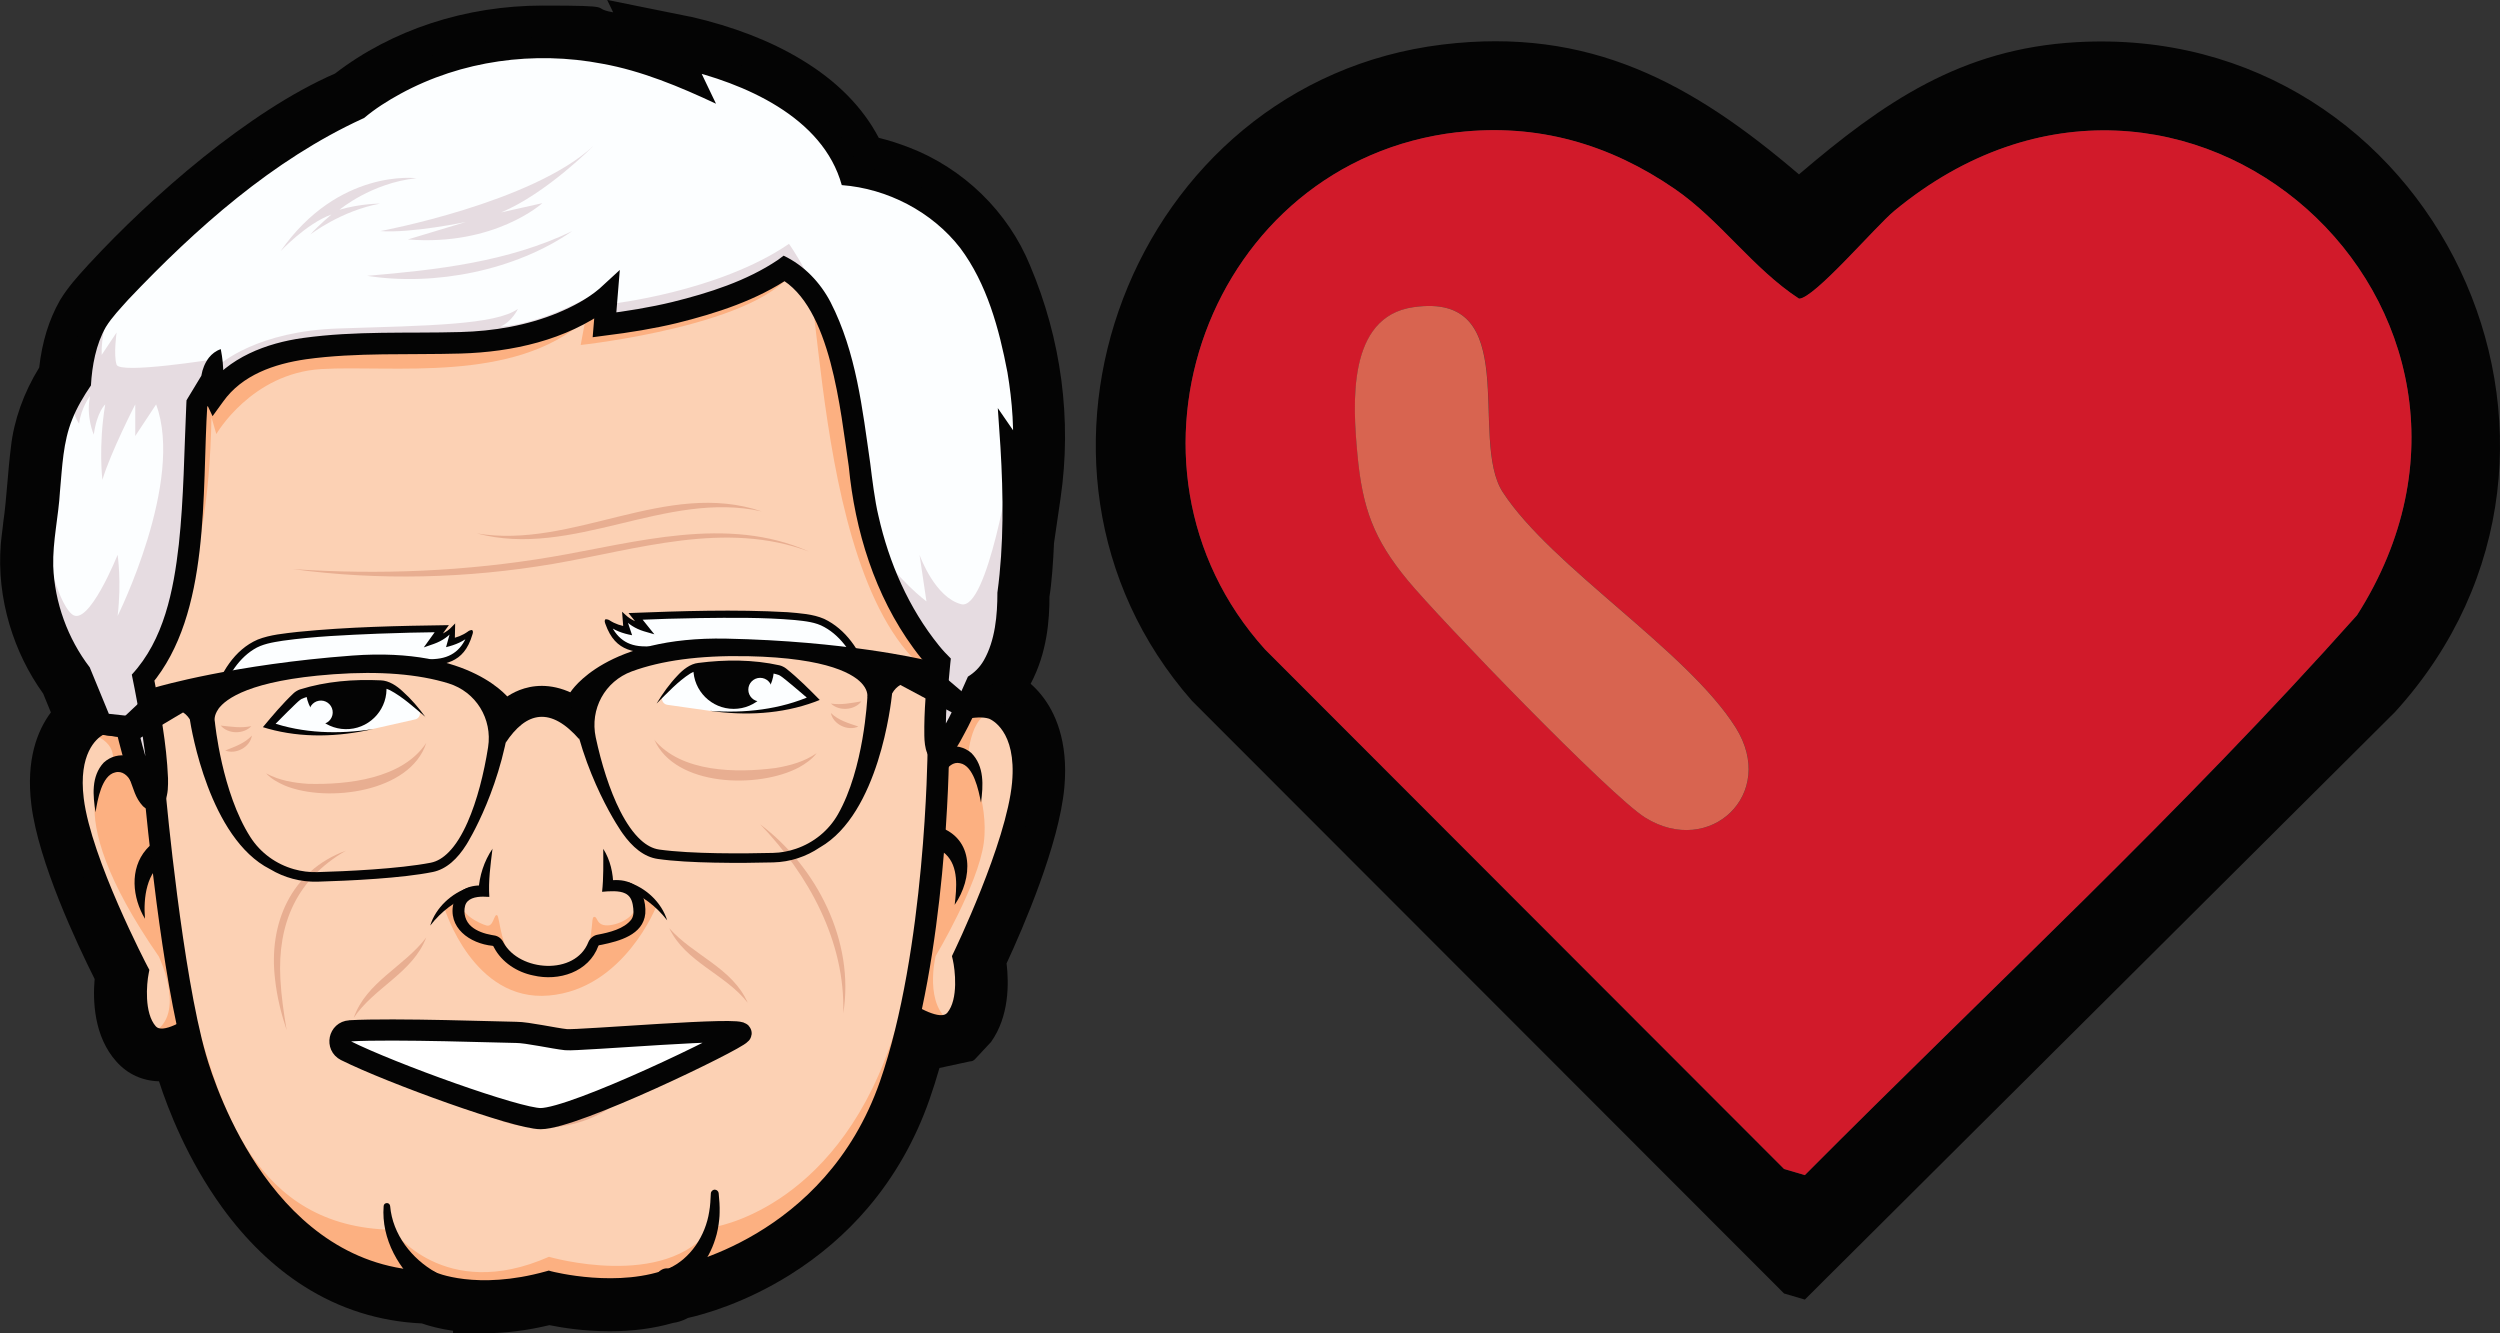 <?xml version="1.0" encoding="UTF-8"?>
<svg id="Layer_1" xmlns="http://www.w3.org/2000/svg" version="1.1" viewBox="0 0 3188.5 1700.2">
  <rect x="0" y="0" width="3188.5" height="1700.2" fill="#333333" stroke="none"/>
  <!-- Generator: Adobe Illustrator 29.1.0, SVG Export Plug-In . SVG Version: 2.1.0 Build 142)  -->
  <defs>
    <style>
      .st0 {
        fill: #fcb081;
      }

      .st1 {
        fill: #e8ae91;
      }

      .st2 {
        fill: #d86450;
      }

      .st3 {
        fill: #d11a2a;
      }

      .st4 {
        fill: #fcfeff;
      }

      .st5 {
        fill: #fcd1b4;
      }

      .st6 {
        fill: #e6dce1;
      }

      .st7 {
        fill: #040404;
      }

      .st8 {
        fill: #fff;
        stroke: #040404;
        stroke-linecap: round;
        stroke-miterlimit: 10;
        stroke-width: 27px;
      }
    </style>
  </defs>
  <path class="st7" d="M577.9,1697.3c-17.3-2.5-30.7-6.2-39.9-9.4-54.3-2.5-105-18.5-150.8-47.7-38.4-24.5-73.4-58.2-103.9-100.3-44.1-60.9-69-125.1-80.5-160.8-21.4-.6-40.1-9.2-54.2-25-29-32.2-30.3-78.1-27.9-105.5-22.2-44.2-71.8-149.5-80.7-222.2-7.1-57.6,7.7-94.8,24.9-117.8l-9.8-23.9c-19.1-26.7-33.5-56.2-42.9-87.8-10.1-34-13.9-68.6-11.2-102.8v-.3c.6-6.4,1.6-14.5,2.5-21.6.2-1.7.6-5.2.6-5.2v-.4c2.4-16.2,3.7-32.3,5.2-49.4,1.3-15.1,2.6-30.7,4.6-46.7,3.7-34.2,16.4-69.9,36.1-101.7,3.7-32.7,12.3-60.7,26.2-85.3l.3-.6.4-.6c9.9-16.2,22.1-29.7,32.9-41.5,1.2-1.4,2.5-2.7,3.7-4.1l.3-.3c80-86.5,203.7-194.9,313.5-242.6C499.9,37.9,593.9,7.1,692.4,7.1s59.1,2.8,87.9,8.3c0,0,1.2.2,1.7.3l-7.6-15.8,105.9,21.4h.5c54.4,12.5,102,30.9,141.6,54.9,44.9,27.1,77.9,60.5,98.4,99.6,12.5,3,25.2,7.1,39,12.4,33.9,13,65.8,33.6,92.3,59.4,26.6,25.9,47.9,57.3,61.6,90.9,40,94.3,53.5,196.8,39,296.5l-8.4,57.6c-1,23.9-3,51.5-5.8,68.2,0,29.6-2.8,71.4-24,111.3,4.8,4.2,9.7,9.2,14.4,15.2,16,20.2,34,56.9,28.6,116.8-6.6,73-52.9,179.8-73.7,224.6,3.1,25.7,3.3,67.7-19.8,100.2l-20.6,22.1c-1.3,1.4-3.2,2.4-5.1,2.6s0,0-.1,0c-.5,0-1.1,0-1.6.2l-38.4,8.3c-4,13.9-8.2,27.3-12.6,39.8-18.1,52-44.8,98.8-79.1,139-27.9,32.7-61,61.1-98.4,84.6-58.3,36.6-110.5,50.9-130.7,55.4-.6.3-1.3.6-1.9,1-5.4,2.7-11.3,4.6-17.3,5.4-24.3,7-51.3,10.6-80.4,10.6-32.5,0-60.7-4.5-77.1-7.8-28.3,6.8-56.1,10.3-82.7,10.3h-40.2s0-2.9,0-2.9Z"/>
  <g>
    <g>
      <path class="st5" d="M128.8,923.2s-45.4,16.5-35.6,96.7c9.8,80.2,82.8,219.2,82.8,219.2,0,0-10.7,53.4,12.5,79.2,23.2,25.8,81.1-25.9,81.1-25.9l-52.6-356.7-88.2-12.4"/>
      <path class="st0" d="M269.5,1292.4s-56.3,50.4-80,26.9c51.8-18.9,13.1-99.3,13.1-99.3-137.7-198.8-60.6-243.3-60.6-243.3,0,0,11.8-24.6-20.1-38.6-3.2-1.4-6.6-2.1-10-2.3,8.7-9.6,17-12.6,17-12.6l88.2,12.4,52.5,356.7h-.1Z"/>
      <path class="st7" d="M205.3,1339.2c-10,0-19.4-3.3-27-11.8-23.4-26-18.9-70.7-16.5-86.1-12.5-24.3-73-144.9-82.2-219.8-11-89.9,42.2-110.4,44.5-111.2l3.2-1.2,101.7,14.3,55.1,374.1-5.5,4.9c-5.3,4.7-42.1,36.6-73.3,36.6v.2h0ZM131.1,937.3c-8.1,4.8-31.3,23.9-24.3,80.9,9.4,76.8,80.7,213.2,81.4,214.5l2.3,4.3-.9,4.7c-2.6,13-5.9,50.5,9.2,67.4,8.2,9.2,36.5-6.3,56.3-22.3l-50-339.2-73.9-10.4h-.1Z"/>
      <path class="st7" d="M121.9,1036c-3.4-21-5.9-45.9,10.4-63.4,17.9-16.3,44.5-9.8,57.6,9.4l-23.4,14c-3.6-6.9-10.8-13.3-19.5-10.9-17.2,3.7-22.7,35.1-25.1,50.8h0Z"/>
      <path class="st7" d="M211.7,1097c-25,14.6-29,47.7-26.8,74.8-16-26.6-20-63.5,1.7-88.5,3.7-4.1,7.5-7.7,12.4-10.5l12.7,24.2h0Z"/>
    </g>
    <g>
      <path class="st5" d="M1265.8,903.8s45.9,15.1,38.7,95.5c-7.3,80.5-75.9,221.7-75.9,221.7,0,0,12.4,53-10,79.6-22.3,26.5-81.8-23.4-81.8-23.4l41.3-358.2,87.8-15.2"/>
      <path class="st0" d="M1234.2,967.9s27.6,53.8,20.5,107.2c-7.2,53.5-61.4,144.3-61.4,144.3,0,0-15.7,63.7,20.8,85.1-24.9,16.7-77.3-27.3-77.3-27.3l41.3-358.3,87.8-15.2s4.3,1.4,10,5.6c-38.8-9.7-41.5,58.5-41.5,58.5h-.2Z"/>
      <path class="st7" d="M1200.9,1322c-30.9,0-67.6-29.9-73-34.3l-5.6-4.7,43.1-374,8-2.9c34.6-12.4,70.5-23.7,96.5-15.3h0c2.3.8,56.1,19.5,48,109.7-6.8,75.1-63.5,197.6-75.2,222.2,2.9,15.4,8.7,59.8-13.8,86.6-7.7,9.1-17.5,12.6-28.1,12.6h0ZM1151.1,1271.2c20.2,15.4,49.1,30,57,20.6,14.6-17.4,9.9-55.6,7.1-67.7l-1.1-4.7,2.1-4.4c.7-1.4,67.6-140,74.6-217,6-66.4-27-80.4-29.4-81.4-15.6-4.9-42.7,2.6-70.8,12.3l-39.5,342.2h0Z"/>
      <path class="st7" d="M1251.1,1023.4c-3-15.7-9.4-46.8-26.7-50-8.7-2.1-15.7,4.5-19.1,11.5l-23.8-13.3c12.5-19.6,38.9-27,57.3-11.3,16.9,17,15.2,41.9,12.4,63h-.1Z"/>
      <path class="st7" d="M1197.6,1054.5c45.5,15.6,43.1,65.9,20,99.5,2.5-21.4,5.4-48.8-11.6-64.7-4-3.8-9.6-6.8-14.7-8.2l6.4-26.5h-.1Z"/>
    </g>
    <path class="st5" d="M165.3,821.1l32.8,195.2s20.6,225.2,51.4,332.2c30.7,107,121.4,283.3,299.2,286,0,0,55.3,26.7,151.3,0,0,0,90.3,24.1,161.3-5.3,0,0,200.1-33.5,273.9-245.2,59.8-171.4,61.6-426.7,61.6-426.7,0,0,13.4-268.7,13.4-276.7s-81.2-315.3-81.2-315.3c0,0-84.5-106.9-105.9-120.3-21.4-13.4-548.3,42.8-548.3,42.8l-225.3,114.9s-117,223.3-84.2,418.5h0Z"/>
    <path class="st0" d="M1210.2,680.5c0,5-5.1,109.5-9,188.6-177.3-102.1-148.8-601.2-186-529.3-38.8,74.8-274.6,100.2-274.6,100.2l6-32.1c-90.8,81.5-247.2,57.5-336.6,62.8s-134.1,82.9-134.1,82.9l-6.2-21.4c-3.8,219.5-62.8,302.3-96.9,332l-7.2-43.1c-32.8-195.2,84.1-418.5,84.1-418.5l225.3-114.9s527-56.2,548.3-42.7c21.4,13.4,105.9,120.2,105.9,120.2,0,0,81.1,307.3,81.1,315.3h0Z"/>
    <path class="st0" d="M1210.2,680.5c0,8-13.4,276.7-13.4,276.7,0,0-1.8,255.4-61.6,426.8-73.9,211.7-273.9,245.2-273.9,245.2-71,29.4-161.2,5.3-161.2,5.3-96,26.8-151.3,0-151.3,0-177.8-2.6-268.5-179-299.2-286-30.7-106.9-51.4-332.2-51.4-332.2l-32.8-195.2c-5.5-32.6-6.8-66-5.2-99,.8,16.4,2.5,32.7,5.2,48.8l32.8,195.2s20.6,225.2,51.4,332.2c30.7,107,73.2,267.4,251,270.1,0,0,65.6,93.7,199.5,34.5,0,0,148.5,43.4,207.7-37.4,0,0,153.6-20.1,227.4-231.8,59.8-171.4,61.6-426.8,61.6-426.8,0,0,7.8-158,11.5-235.3,1.2,5,1.8,8,1.8,8.8h0Z"/>
    <path class="st1" d="M969.5,1051.3c72.4,54.5,120.9,149.7,106,241.1,2.7-91.6-44-176.4-106-241.1h0Z"/>
    <path class="st1" d="M441.3,1084.9c-62.7,36.1-87.5,92.7-83.7,163.5,1.1,21.8,4.3,43.6,8,65.5-7-21-12.4-42.7-14.8-65-8.6-71.1,20.4-138.5,90.5-164h0Z"/>
    <path class="st7" d="M852.5,1618c28.4-12.7,47.3-42.2,52-72.5,1.4-7.5,1.7-15.8,2.1-23.5.2-2.7,2.5-4.8,5.3-4.7,2.5.2,4.5,2.2,4.7,4.6.8,7.9,1.5,16.8,1.2,24.8,0,2.1-.2,6.3-.5,8.4-.8,8.2-2.4,17.3-5,25-8.5,27.6-28.1,53-54.5,65.8-7.3,3.8-16.3,1-20.2-6.3-5.8-10.3,3.5-23.5,15-21.8h0v.2h0Z"/>
    <path class="st7" d="M541.5,1646.1c-32.4-25.5-55.5-65.9-52.2-107.8,0-2.3,2-4,4.3-3.9,2.2,0,3.8,1.8,4,3.9,3.1,36,27.5,67.4,58.5,84.6,17.7,9.6,1.9,34.9-14.5,23.1h0Z"/>
    <path class="st7" d="M618.1,1660.1c-39.1,0-64-8.6-72.3-11.9-215-5.3-295.4-247.2-309.4-295.8-30.3-105.5-50.4-319.4-51.8-334.2l-32.7-194.7c-33.2-197.5,80.7-417.8,85.5-427.1l2-3.8,231.4-118,2.5-.3c1.3-.1,133.4-14.2,266.3-26.4,273.4-25.1,283.8-18.6,290.7-14.4,22.3,13.9,95,105.2,109.4,123.4l1.8,2.2.7,2.8c54.2,205.1,81.6,312.3,81.6,318.8s-11.9,248.2-13.4,277.1c0,14.2-3,260.7-62.4,430.8-72,206.5-263,249.9-282.9,253.9-66.7,27-146.8,10.6-165,6.3-31.8,8.5-59.3,11.4-82.1,11.4h.1ZM259.7,412.8c-14.9,30-110.3,231.4-80.9,406.1l32.9,196.3c.2,2.2,20.9,225.2,50.9,329.7,13.1,45.6,88.5,273.2,286.3,276.1h3l2.7,1.4c.4.2,52.7,23.9,141.7-.9l3.6-1,3.6,1c.9.2,86.8,22.5,152.5-4.8l1.4-.6,1.5-.3c1.9-.3,193.1-35.1,263.3-236.3,58.4-167.3,60.8-419.8,60.8-422.4v-.6c3.6-72.5,12.9-259.6,13.3-275.2-3-16.5-48.9-192.3-80-309.9-31.6-39.8-84.2-103.1-99.6-114.2-32.2-6.4-344.8,23.2-538.2,43.8l-219.1,111.7h.3,0ZM1017.8,257.5h0Z"/>
    <path class="st4" d="M271,481.5l-20.2,33.4c-6.1,134.2-1.8,273.3-68.6,349.6,0,0,26.4,126.9,15.9,151.9-10.5,24.9-37.3-89.7-37.3-89.7l-32.1-3.5-26.7-64.9s-60.5-73.5-46.3-173.3c14.3-99.8,1.8-131.8,46.3-197.8,0,0,1.9-51.7,25-83.7,23.1-32.1,179.9-199.5,329.5-264.6,0,0,171.1-150.5,427.6-34.3l-14.7-30.7s176.4,33.4,213.8,149.6c0,0,126.9,9.4,180.4,133.6,53.4,124.3,40.1,233.8,40.1,233.8l-14.7-21.4s8,106.9-4,188.4c0,0,4,85.6-40.1,114.3,0,0-37.4,87.7-48.1,84.9s1.3-112,1.3-112c0,0-81.3-79.2-99.4-231.5s-40.8-240.5-98.3-271.2c0,0-68.5,53.1-229.5,71.8l3-36.2s-59.9,56.8-189.3,59.3c-145.4,2.8-256.3-8-311.1,66.8,0,0-9.4-29.4,8-58.8"/>
    <path class="st6" d="M1006.2,310.9s38.3,53.4,59.9,127.1c-15.3-48-35.8-79.5-65.6-95.5,0,0-68.5,53.2-229.5,71.8l2.9-36.3s-59.9,56.8-189.2,59.3c-145.4,2.8-256.4-8-311.1,66.8,0,0-3-9.3-2.5-22.7l-20.2,33.4c-6.1,134.2-1.8,273.3-68.6,349.6,0,0,26.5,127,15.9,151.9-10.5,24.9-37.2-89.7-37.2-89.7l-32.1-3.4-26.7-64.9s-60.7-73.5-46.5-173.3c0,0,15.1,81,36.1,98.4,20.9,17.5,58.2-75.8,58.2-75.8,0,0,5.2,34.2,0,78,0,0,85.6-171.8,49.1-269.8l-26.6,40.3v-40.3s-31.2,60.6-41.9,96.2c0,0-5.3-42.7,3.6-96.2,0,0-10.5,9.1-14.6,38.5,0,0-10.3-23-4.7-49.4,0,0-11.7,15.4-14,35.5,0,0-9.8-12.9-9.6-35.8,3.2-5.5,6.7-11.3,10.8-17.3,0,0,2-51.7,25-83.7,3.1-4.3,8.5-11,16-19.5-7.4,20.5-14.3,46.2-13.4,68.5l19-28.5s-4.1,28.5,0,41c4.1,12.3,123.5-6.8,127-7.3h0l-2.2,12.7s.3-.4,1-1c7.3-6.9,54.4-47.4,157.9-50.6,113.1-3.6,199.5-4.5,228.1-24.9,0,0-7.2,15.9-22.3,22.6,0,0,57-1.2,139.9-53.8v24.9s138-15.1,228-76.6v-.2h.1Z"/>
    <path class="st6" d="M395.8,299.1s38.7-30.1,88.9-39.4c0,0-24.6-.2-51.7,7.8,0,0,40.6-34.2,98.1-40.2,0,0-99.2-13-173.4,93.2,0,0,33.2-35.5,65-46.9,0,0-17.4,14.6-26.9,25.5h0Z"/>
    <path class="st6" d="M484.7,294.8s194.2-36.1,272.1-108.7c0,0-59.6,60.5-117.6,84.8l52.5-11.8s-60.6,55.2-171.5,46.3l73.9-22.3s-69.9,14.7-109.6,11.6h.2,0Z"/>
    <path class="st6" d="M468.2,351.8c89.4-7.6,179.7-17.7,261.5-57-71.9,50.1-175.3,70.6-261.5,57h0Z"/>
    <path class="st6" d="M1285,758.1s4,85.6-40.1,114.3c0,0-37.4,87.7-48.1,84.9s1.3-112,1.3-112c0,0-53.2-51.7-83.1-152.2,29.7,46.8,66.6,73.9,66.6,73.9l-8.8-59.2c1.2,3.1,20,54.2,53.1,62.8,33.7,8.8,63.4-178.8,64.2-183.2,1.7,33.7,4,109.4-5.1,170.8h0Z"/>
    <path class="st7" d="M282.7,488.5l-20.2,33.4,2-6.4c-7.3,112.2,4.8,266.9-71.9,358l3.1-11.8c8.5,43.7,16.7,85.8,18.6,130.8.1,9.9.3,19.6-3.9,30.1-2.2,5.8-9.6,12-17.3,10.9-4.3-.3-7.9-2.7-10.7-5.2-10.1-10.8-11.9-22.2-17-34.7-7-21.3-12.5-42.2-17.7-63.7l11.8,10.5-32.1-3.5-8.1-.9-3.1-7.5-26.7-64.9,2.1,3.5c-36.4-48.2-55.6-109.6-50.9-169.9.6-7.1,2-17.6,2.9-24.9,4.6-32.4,5.7-64.2,9.9-97.1,3.6-33.8,17.8-68,37.2-95.7l-2.3,7.1c1.9-29.1,8-57.7,22.5-83.4,8.9-14.6,20.9-27.2,32.1-39.6,83.8-90.6,204.4-193,304.6-235,90.3-71.5,213.1-95.4,325.2-73.9,40.4,8,79.7,20.6,117,37.6l-17.9,18.3-14.7-30.7-11.9-24.8,26.7,5.4c88.5,20.2,193,66.3,224.2,158.9l-12-9.4c21.5,2.2,41.4,7.9,61.3,15.6,58.8,22.6,107.7,69.9,131.4,128.3,36.7,86.3,49.9,182.4,36.4,275.4-8.7-13.1-27.1-39.1-35.6-51.9l24.9-8.8c2.1,32,2.9,63.5,2.6,95.5,0,27.7-2.9,75.4-6.5,93.3.4,34.4-3.7,68.4-20.9,98.9-6,10.4-14.5,20.3-25.4,27.5l5.1-6.1c-7.2,16.6-14.6,32.7-22.7,48.9-7.1,13-12.4,25.4-22.9,37.2-2.5,2.9-5.8,5.3-10.8,6.7-19.7,3.3-21.9-18.2-22.2-32.2-.5-31.8,2.6-63.1,5.7-94.6l4,11.3c-9-9.3-16.2-18.2-23.6-28.4-49.2-67.3-74.6-149.6-82.5-232-10.7-70.1-22.2-203.8-88.6-240.1l14.8-1.2c-43.4,29.7-94.6,46.1-145.1,58.7-28.8,7-61.5,12.3-91.1,15.9l-16.6,2.2c1-11.4,3.4-41.4,4.4-53.1l23,11c-2.9,2.7-5,4.3-7.5,6.2-54,39.6-122.3,54.8-188.2,56.7-65.5,1.9-133.3-1.6-197.3,7.3-40.6,5.9-81.5,20-105.7,54l-13.5,18.6c-1.7-3.3-11.4-24.3-12.5-27.4-5-15.7-2.2-34.1,7.9-47.3,3.8-4.7,8.8-8.7,15.1-10.8,1.2,6,1.9,11.2,2.5,16.8.5,12.9,2.8,25.2,2.5,37.8l-24-3.9c28.2-40,77.5-58.5,123.7-64.9,67.8-9.4,133.6-5.7,200.7-7.6,42.6-1.1,85.4-8.3,124.7-24.6,18.8-7.9,37.4-17.6,52.9-30.8l25.9-23.8c-1.5,17.7-4.4,53.3-5.8,71l-15.2-14.7c28.6-3.5,60.1-8.6,88-15.4,46.8-11.6,94.5-26.7,134.7-53.7l7.2-5.4c26.1,12.3,46.8,34.2,59.9,59.3,32.8,64,40.6,136.2,50.6,205.5,2.4,19.6,5.9,48.2,10.5,67.1,13.4,59.7,38.5,117.5,77.1,165.3,5,6.2,9.9,11.4,15.2,16.6l-.7,6.5c-2.8,33.5-7.8,68.3-4.6,101.7,0,.7.3,1.2.3,1.2v-.2l-.3-.6c-2-4-9.1-6.1-12.1-4.9-1.6.4-2.5,1-2.7,1.1-.6.4-.3.2,0,0,17.7-24.2,29.4-54.3,41.9-81.7,8.2-5.1,15-11.6,20.3-20.8,14.5-25.4,17.3-57.6,17.3-86.4,8.3-60.8,7.6-124,3.9-185.4l-3.4-49.9,28.3,41.1,14.7,21.4-24.8,6.1c3.3-37.7.4-76.8-5.9-114.2-10.6-55.5-26.1-113-60.3-158.7-35.9-46.2-92.8-75.7-151-80.1-24.1-87.3-124.9-130.3-206.1-149l14.8-19.3c7.6,16,23.2,48.4,30.9,64.5-46-21.6-94.9-42-144.9-51-87-16.7-179.7-4.2-257.7,38.4-16.1,8.8-32.3,19-46.2,30.8l-1.8.8c-114.8,52.7-212.5,139.7-298.9,230.7-10.2,11.5-20.7,22.2-28.7,35.1-12.6,22.1-17.6,49.3-19,74.5-9.4,13.8-18,28.3-23.9,43.3-11.7,28.8-12.7,60.5-15.6,91.8-1.8,31.7-9.4,63.5-8.6,95.4,1.7,46.2,18.5,92.5,46.6,129.1l.7,1.8,26.7,64.9-11.2-8.4,32.1,3.5,9.6,1c5.6,23.6,11.7,47.9,19.3,70.7,2.2,8,6.4,17.5,10.1,23.8l-.6-.5c-.2,0-.8-.6-1.5-.9-.2,0-1-.4-1.5-.6-2-.7-4.7-.6-6.8.2-3.5,1.4-4.4,2.8-5.3,4.1,4.1-26-2-53.7-5.3-80.6-3.6-23.3-7.9-46.7-12.7-69.8,41-44.3,53.3-107.2,60-166.2,6.4-59.1,6.8-119.5,9.6-180.2l.2-3.5,1.8-3,20.2-33.4,23.3,14.1h0l-.5.3h0Z"/>
    <path class="st1" d="M609.8,1412.1c57.4,26,125,22.4,179-10.4l1.5,2c-37.2,31.5-90.6,41.7-137.5,30-15.8-3.9-30.8-10.4-44.2-19.4l1.2-2.2h0Z"/>
    <path class="st7" d="M861.3,1340.8c-10.9,11-169.4,3.9-164.5,4.5,5.1-.9-153.5,14.6-164.5,4.1,17,6.1,34.2-4,49.1-11.4,29.7-14.4,64.8-11.2,97.9-10.1,3,2.3,6,4.7,9,7,4.9,3.8,11.9,3.6,16.6-.4,2.9-2.5,5.8-5,8.6-7.5,33-2.8,67.9-7.9,98.3,4.9,15.2,6.6,32.9,15.8,49.6,8.8h0Z"/>
    <path class="st7" d="M923.2,1322.4c-8.6,17.7-33,24.9-50.6,17,8.8-3.1,16.9-5.3,25.3-8.4,7.8-2.8,17-6.5,25.3-8.6h0Z"/>
    <path class="st7" d="M474.8,1333.7c8.3,1.7,17.8,5,25.7,7.3,8.6,2.6,16.8,4.5,25.7,7.1-17.1,8.8-41.9,2.8-51.4-14.4h0Z"/>
    <path class="st1" d="M853.5,1183.7c30.5,34.7,80.9,50.9,100.1,95.2-28.6-36.7-79.5-51.7-100.1-95.2h0Z"/>
    <path class="st1" d="M543.6,1195.7c-17.1,45-66.7,63.8-92.5,102.6,15.6-45.7,64.7-65.7,92.5-102.6h0Z"/>
    <path class="st0" d="M837.6,1154.8s-41.2,106.5-137.5,114.9c-96.5,8.5-133-110.7-133-110.7,0,0,9.7-10,21.7-14.1-.3.9-.6,1.9-.8,3-3.2,17.6,23.6,30,32.5,32.5,8.9,2.4,9.4-14.9,13.4-13.2,4,1.8,3.6,45.8,28.3,63.2,24.7,17.5,80.8,9.9,88-20.9,7.1-30.7,3.6-40.1,8-40.1s2.2,12.7,19.6,10.6c17.3-2.1,38.7-15.1,32.5-33.7-6.2-18.7,27.4,8.4,27.4,8.4h-.1Z"/>
    <path class="st7" d="M628.1,1082.7c-2.5,20.1-5.4,41.2-4,61.2l-7.9-.3c-9.6,0-20.4,2.2-23,11.6-2.5,9.4.4,20.2,8.2,26.6,6.6,5.7,16.5,9.1,25.7,10.7l2.9.5c5.3.6,10.1,4.4,12.2,9.2,20.3,37.1,91.4,42.2,108.2-.6,1.9-4.8,6.7-8.7,11.8-9.5,14.9-2.8,34-7.4,43.1-19.5,3.8-5.6,2.7-12.7,1.7-18.8-1.3-7.1-4.3-11.8-9.7-14.4-7.4-3.7-20.2-2.9-29.4-2,2-18.1,1.5-36.5,1.5-54.8,9,14.3,12.7,31,12.8,47.8l-7.5-7.2c8.9-1,18.7-1.7,28.8,2.5,15.5,6.1,20.6,24.5,19.5,39.5-2.6,27.2-33.6,35.2-55.3,39.7l-3.3.6c-.6,0-.9.3-1.2.8-12.3,33.6-50.5,45.5-83.1,37.8-20.5-4.1-40.1-16.7-50-35.6-.5-.8-.8-2.2-1.9-2.2-28.8-2.8-58.2-23.2-49.5-55.7,4.5-16.8,23.5-22.9,39.1-20.9l-7.6,6.8c1.1-19.2,7.1-38.2,18-54.1h0v.3h0Z"/>
    <path class="st7" d="M641,892.9s40.8-38.7,99.5-3l-1.4,53.3c-36.7-42.1-67.6-36.3-94.4,4.4l-3.8-54.7h.1Z"/>
    <g>
      <path class="st4" d="M600.4,805.7s-6.9,29.4-30.7,36c-23.8,6.7-130.7,10.5-196.4,17.2-65.8,6.7-97.5,31-97.5,31,0,0,15.5-56.3,57.4-71.5s230.3-16.8,230.3-16.8l-10.8,15.1s16.1-4.1,25.5-16.3l-2.7,18.4s14.9-3.1,25.1-13.1h-.2,0Z"/>
      <path class="st7" d="M601.8,803.3c.9.5,1.7,2.5,1.3,3.5v.4l-.2.7-.4,1.4c-11.2,38-35.9,38.5-70,41.6-42.1,3.8-88.6,6.5-130.9,10-28.8,2.3-57.5,5.4-84.9,14.7-17.7,5.6-34.8,14.6-49.1,26.1l3.9-12.8c9.6-29.9,27.1-60.2,57.2-73.2,16-6.3,34.2-7.8,51.2-9.8,64-6.4,128.3-7.7,192.6-8.6-3.3,4.6-12.7,17.6-16.1,22.4l-4.8-7.1c9.1-1.9,18.4-6.3,24.8-13.3l4.1-4.2c0,3.8-.4,20.4-.5,24.6l-5.4-5.1c7.7-1.3,15.7-4.4,22.1-9.1,1.2-1.2,3.9-2,5.3-2h0l-.2-.2h0ZM599.1,808.2c0,.9.8,1.5,1.3,1.6-8.6,8.3-20,12.8-31.5,15.6,1.4-4.9,5.5-20.2,7-25.3l4,1.7c-6.4,9.2-15.7,15.5-26.2,19.3l-13.2,4.6,8.4-11.7,10.8-15,3.7,7.2c-27.1.3-54.3,1-81.4,2-40.5,1.7-81.2,3.4-121.4,9-13.3,2.1-26.4,4.2-37,11-21.9,13.6-35.8,38.8-43.5,62.9l-7.1-4.8c25.1-16.9,54.5-25,83.9-29.8,64.6-8.2,131.8-8.5,196.4-15.9,23.4-1.2,36.5-12.8,44.1-34.4l.2-.6v-.3c-.4.8.7,2.6,1.5,2.8h0Z"/>
    </g>
    <path class="st4" d="M379.7,887.4c11.1-9.5,96.8-19,114.2-13.6,11.4,3.6,28.8,19.9,39.5,30.8,4.2,4.3,2.1,11.6-3.8,12.9l-53.5,12.1c-77.6,15.8-132.8-4.7-132.8-4.7,0,0,25.3-28.1,36.5-37.5h-.1Z"/>
    <path class="st7" d="M390.2,883c2.5,28.2,27.3,49.1,55.5,46.8,28.3-2.3,49.4-27.2,47.1-55.5v-.7c-16.6-3.9-76.9,1.9-102.5,9.4h-.1Z"/>
    <path class="st7" d="M542.8,914.6c-14.4-12.1-29.2-25.8-45.6-34.4-4-2-7.4-2.5-12.2-2.6-23.6-.3-47.6,2.8-71,6.5-10.2,1.9-20.8,3.4-29.5,7.4-5.1,3.1-13,12-17.6,16.1l-20.4,20.5-1.8-7.3c41.6,14.7,87.8,15.9,131.3,9-44.1,10.1-90.5,11.8-134.4-.5l-6.3-1.9c12.5-15,25.1-30,39.3-43.4,2-1.9,5.5-3.9,7.9-4.7,33.3-10.4,68.7-13.2,103.2-11.6,10.4.3,20.5,7.1,27.8,14,11,9.8,20.6,21.1,29.2,33h0Z"/>
    <circle class="st4" cx="409.2" cy="908.6" r="15.1" transform="translate(-144.3 80) rotate(-9.5)"/>
    <path class="st1" d="M543.6,947.7c-20.3,62.9-125.9,76.3-179.9,54.4-8.9-3.9-17.8-8.6-24.3-15.8,16.8,9.2,35.4,12.2,53.7,13.4,50.4,1.3,120.1-6.4,150.5-52.1h0Z"/>
    <path class="st7" d="M198.1,876.9l2.3,30.4,3.8-1.3c1-.4,25.5-8.5,37.9,11.5,1.9,12.3,24.9,151.7,102.1,190.9.1,0,.3.2.4.2,17.9,10.8,38.9,16.5,60.4,15.9,19.3-.6,47-1.6,75.1-3.7,25.8-1.9,51.7-4.6,71.6-8.6,17.7-3.5,31.9-17,43.2-35.1,0,0,48.9-76.8,57.7-180.8v-1.1l-.6-.9c-1.9-2.9-50-69.5-202.5-58.2-151.2,11.2-248,39.7-248.9,39.9l-2.3.7-.2.2h0ZM278.4,904.3c9.5-13.2,40.8-36.5,145-44.2l2.5-.2c58.6-4.2,107.8-.2,146.2,11.7,34.9,10.8,56.1,45.1,50.4,81.5-5.2,33.1-14,68.1-26.2,95.7-6.9,15.6-14.9,28.9-24.1,38.1-7,7.1-14.6,11.8-22.8,13.4-40.8,7.9-108.2,11-144.8,12-10.1.3-20.1-1-29.6-3.7-22.8-6.4-42.8-20.8-55.7-41-36.4-56.8-45.1-145.6-45.2-146.4l-.2-1.3c0-.2-1.7-6.7,4.6-15.6h-.1Z"/>
    <path class="st1" d="M320.6,926.1c-9.9,10.6-29.6,10.4-39.1-.7,13.4,1.4,25.7,3.5,39.1.7h0Z"/>
    <path class="st1" d="M321.3,938.1c-2.2,14.8-20.5,24.6-34.1,19.1,12.4-5,24.7-9,34.1-19.1h0Z"/>
    <g>
      <g>
        <path class="st4" d="M773.9,792s8.5,29,32.6,34.3c24.1,5.4,131.1,3.5,197.1,6.7s99,25.8,99,25.8c0,0-18.4-55.4-61.1-68.3-42.6-12.9-230.8-4.5-230.8-4.5l11.6,14.5s-16.2-3.3-26.3-14.9l3.7,18.2s-15-2.3-25.7-11.8h0Z"/>
        <path class="st7" d="M775.4,794.4c1-.2,1.7-2.1,1.3-2.9v.3l.3.6c8.7,21.1,22.5,32.1,45.8,32,64.8,3.9,132,.6,196.9,5.4,29.7,3.2,59.4,9.8,85.4,25.3l-6.9,5.2c-9-23.7-24.2-48.1-46.8-60.5-11-6.3-24.2-7.6-37.6-9-40.4-3.5-81.1-3-121.7-2.5-27.1.4-54.3,1.2-81.4,2.4l3.3-7.4s11.6,14.4,11.6,14.5l9,11.2-13.5-3.9c-10.6-3.3-20.3-9.1-27.1-17.9l3.9-1.9c1.7,5.1,6.7,20,8.3,24.9-11.6-2.2-23.3-6.1-32.3-13.9.6,0,1.2-.8,1.2-1.7h0l.3-.2h0ZM772.4,789.7c1.4,0,4.1.6,5.4,1.7,6.6,4.3,14.8,7,22.6,7.9,0,0-5.2,5.5-5.1,5.4-.3-4.2-1.6-20.6-1.9-24.5,0,0,4.3,3.9,4.4,4,6.8,6.6,16.3,10.5,25.5,11.9l-4.4,7.3c-3.6-4.6-13.7-17-17.3-21.5,67.6-2.6,135.4-4.9,203-1.1,15.5,1.4,31.9,2.2,46.5,8.5,27.9,13.3,45.3,40.2,55.9,68.2l4.6,12.6c-15-10.7-32.5-18.7-50.5-23.4-27.8-7.9-56.6-9.4-85.6-10.2-42.5-1.3-88.9-1.5-131.3-3-34.2-1.3-58.8-.4-72.1-37.8-.6-1.9-1.7-4.4.3-5.9h0Z"/>
      </g>
      <path class="st4" d="M997.9,856.6c-11.9-8.5-98-11-114.9-4.2-11,4.5-27.1,22.2-36.9,33.9-3.9,4.6-1.1,11.7,4.9,12.6l54.3,7.7c78.6,9.4,132-15.6,132-15.6,0,0-27.6-25.9-39.4-34.4h0Z"/>
      <path class="st7" d="M987.1,853c-.2,28.3-23.1,51.1-51.4,51.1s-51.4-23-51.4-51.4v-.7c16.2-5.3,76.7-4.3,102.9,1h0Z"/>
      <path class="st7" d="M837.6,897c7.6-12.5,16.2-24.6,26.4-35.3,6.8-7.4,16.2-15.1,26.6-16.2,34.3-4.4,69.8-4.5,103.8,3.1,2.5.6,6.1,2.3,8.3,4.1,15.3,12.2,29.1,26.1,42.8,40l-6.1,2.4c-42.8,15.8-89.2,17.9-133.9,11.5,43.9,3.4,89.8-1.7,130.1-19.7,0,0-1.2,7.5-1.2,7.4l-22-18.7c-5-3.8-13.5-11.8-18.8-14.6-9-3.2-19.7-3.8-30-4.9-23.6-1.8-47.7-2.9-71.3-.7-4.8.6-8.1,1.2-11.9,3.6-15.6,9.9-29.3,24.8-42.6,38h-.2Z"/>
      <circle class="st4" cx="969.5" cy="879.6" r="15.1"/>
      <path class="st1" d="M834.3,943.3c34.9,42.2,105,42.7,155.1,36.2,18.1-3.1,36.3-7.9,52.1-18.9-5.8,7.8-14.1,13.4-22.6,18.2-51.4,27.3-157.8,25-184.5-35.6h-.1Z"/>
      <path class="st7" d="M1177,841.1c-1-.2-99.2-23.5-250.7-26.6-152.9-3.1-197.4,65.9-199.1,68.9l-.6.9v1.1c14.5,103.3,67.3,177.4,67.4,177.4,12.3,17.4,27.2,30.2,45,32.7,20.1,2.9,46.2,4.2,72,4.7,28.1.6,55.9.2,75.2-.3,21.5-.5,42.1-7.3,59.4-19.1,0,0,.2,0,.4-.2,75-43.3,90.5-183.7,91.8-196.1,11.3-20.7,36.2-13.8,37.2-13.5l3.8,1.1.6-30.5-2.4-.6h0ZM1106.2,888.7v1.3c-.2.9-4.1,90-37.5,148.6-11.8,20.8-31.1,36.3-53.5,43.9-9.3,3.2-19.2,5.1-29.3,5.3-36.6.9-104,1.5-145.2-4.3-8.3-1.2-16.2-5.5-23.5-12.2-9.6-8.7-18.4-21.6-26.1-36.7-13.7-26.9-24.3-61.4-31.3-94.2-7.6-36.1,11.6-71.4,46-84.1,37.7-13.9,86.6-20.5,145.3-19.4h2.5c104.4,2.2,137,23.8,147.1,36.5,6.8,8.5,5.5,15.2,5.4,15.4h0Z"/>
      <path class="st1" d="M1059.7,897.3c13.5,2.1,25.7-.7,39-2.8-8.9,11.6-28.6,12.9-39,2.8h0Z"/>
      <path class="st1" d="M1059.7,909.4c10,9.6,22.5,12.9,35.1,17.2-13.4,6.3-32.2-2.6-35.1-17.2h0Z"/>
    </g>
    <polygon class="st7" points="1179.4 841.7 1234.2 888.3 1232 901 1227.2 915.7 1129 863.3 1179.4 841.7"/>
    <polygon class="st7" points="198.1 876.9 148.7 923.3 160.9 924.6 166.8 948.4 249.5 899 198.1 876.9"/>
    <path class="st1" d="M608.1,680.3c122.6,20.6,242.2-69.4,363.6-28-122.5-27.5-241.3,60.6-363.6,28h0Z"/>
    <path class="st1" d="M373.3,725.8c110.3,7.6,221.5,2.9,330.6-15.6,106.8-18.2,223.5-53.5,328-6.7-106.8-40-219-2.8-326.5,15.7-109.5,18.6-222,21.5-332.1,6.6h0Z"/>
    <path class="st7" d="M602.1,1140.9c-21.3,7.7-39.3,21.4-53.4,39.6,3.4-11.4,10.3-21.8,19-30.2,8.8-8.4,19.5-15.1,31.3-18.6l3,9.2h.1Z"/>
    <path class="st7" d="M800.5,1125c23.1,7,43.2,25.8,50.4,48.8-14.1-18.2-32.1-31.9-53.4-39.6l3-9.2h0Z"/>
  </g>
  <path class="st8" d="M446.1,1314.8c-13.6.8-17.3,19-5.2,25.1,58.5,29.2,218.5,86.8,248.6,86.8,43.4,0,247.7-99.1,255.5-108.4s-207.5,9.3-223,7.7-49.5-9.3-63.5-9.3-155.9-5.2-212.5-2h.1Z"/>
  <g>
    <path class="st7" d="M1840,56.8c187.2-22.7,317.7,48.8,454.4,165.6,107.9-92,206.4-160.2,354-168.6,456-26.1,713.2,516.7,406.4,854.1l-752.9,749.6-26.5-7.8-755.2-755.9c-263.6-300.2-77.1-788.8,319.8-837ZM1858.7,168.7c-317.1,36.8-457.8,424.1-245.2,659.7l661.9,662.6,26.5,7.8c235.6-236.9,482.4-465.1,704.3-714.2,248.6-390.4-222.8-819.2-590.2-515.6-23.9,19.7-102.3,112-121.5,112-59.3-38.8-100.2-99.9-158.7-140.1-83.2-57.2-175.6-83.9-277.1-72.1h0Z"/>
    <path class="st3" d="M1858.7,168.7c101.5-11.8,193.9,14.9,277.1,72.1,58.5,40.2,99.3,101.3,158.7,140.1,19.2,0,97.6-92.2,121.5-112,367.5-303.5,838.8,125.2,590.2,515.6-222,249.1-468.7,477.4-704.3,714.2l-26.5-7.8-661.9-662.6c-212.6-235.6-71.9-622.9,245.2-659.7h0ZM1802.6,391.8c-84.6,12.3-77.2,123.5-71.2,188.1,6.3,68.5,20.6,107.6,63.9,160,41,49.7,259.2,275.7,303.3,303,82.1,50.8,168.7-30.1,115.1-115.1-61.9-98.2-235-204.9-296.9-300-44.1-67.8,27.4-256.6-114.1-236h-.1Z"/>
    <path class="st2" d="M1802.6,391.8c141.4-20.6,69.9,168.2,114.1,236,61.9,95.1,235,201.8,296.9,300,53.6,85-33,165.9-115.1,115.1-44.1-27.3-262.2-253.2-303.3-303-43.2-52.4-57.5-91.5-63.9-160-6-64.7-13.4-175.9,71.2-188.1h.1Z"/>
  </g>
</svg>
